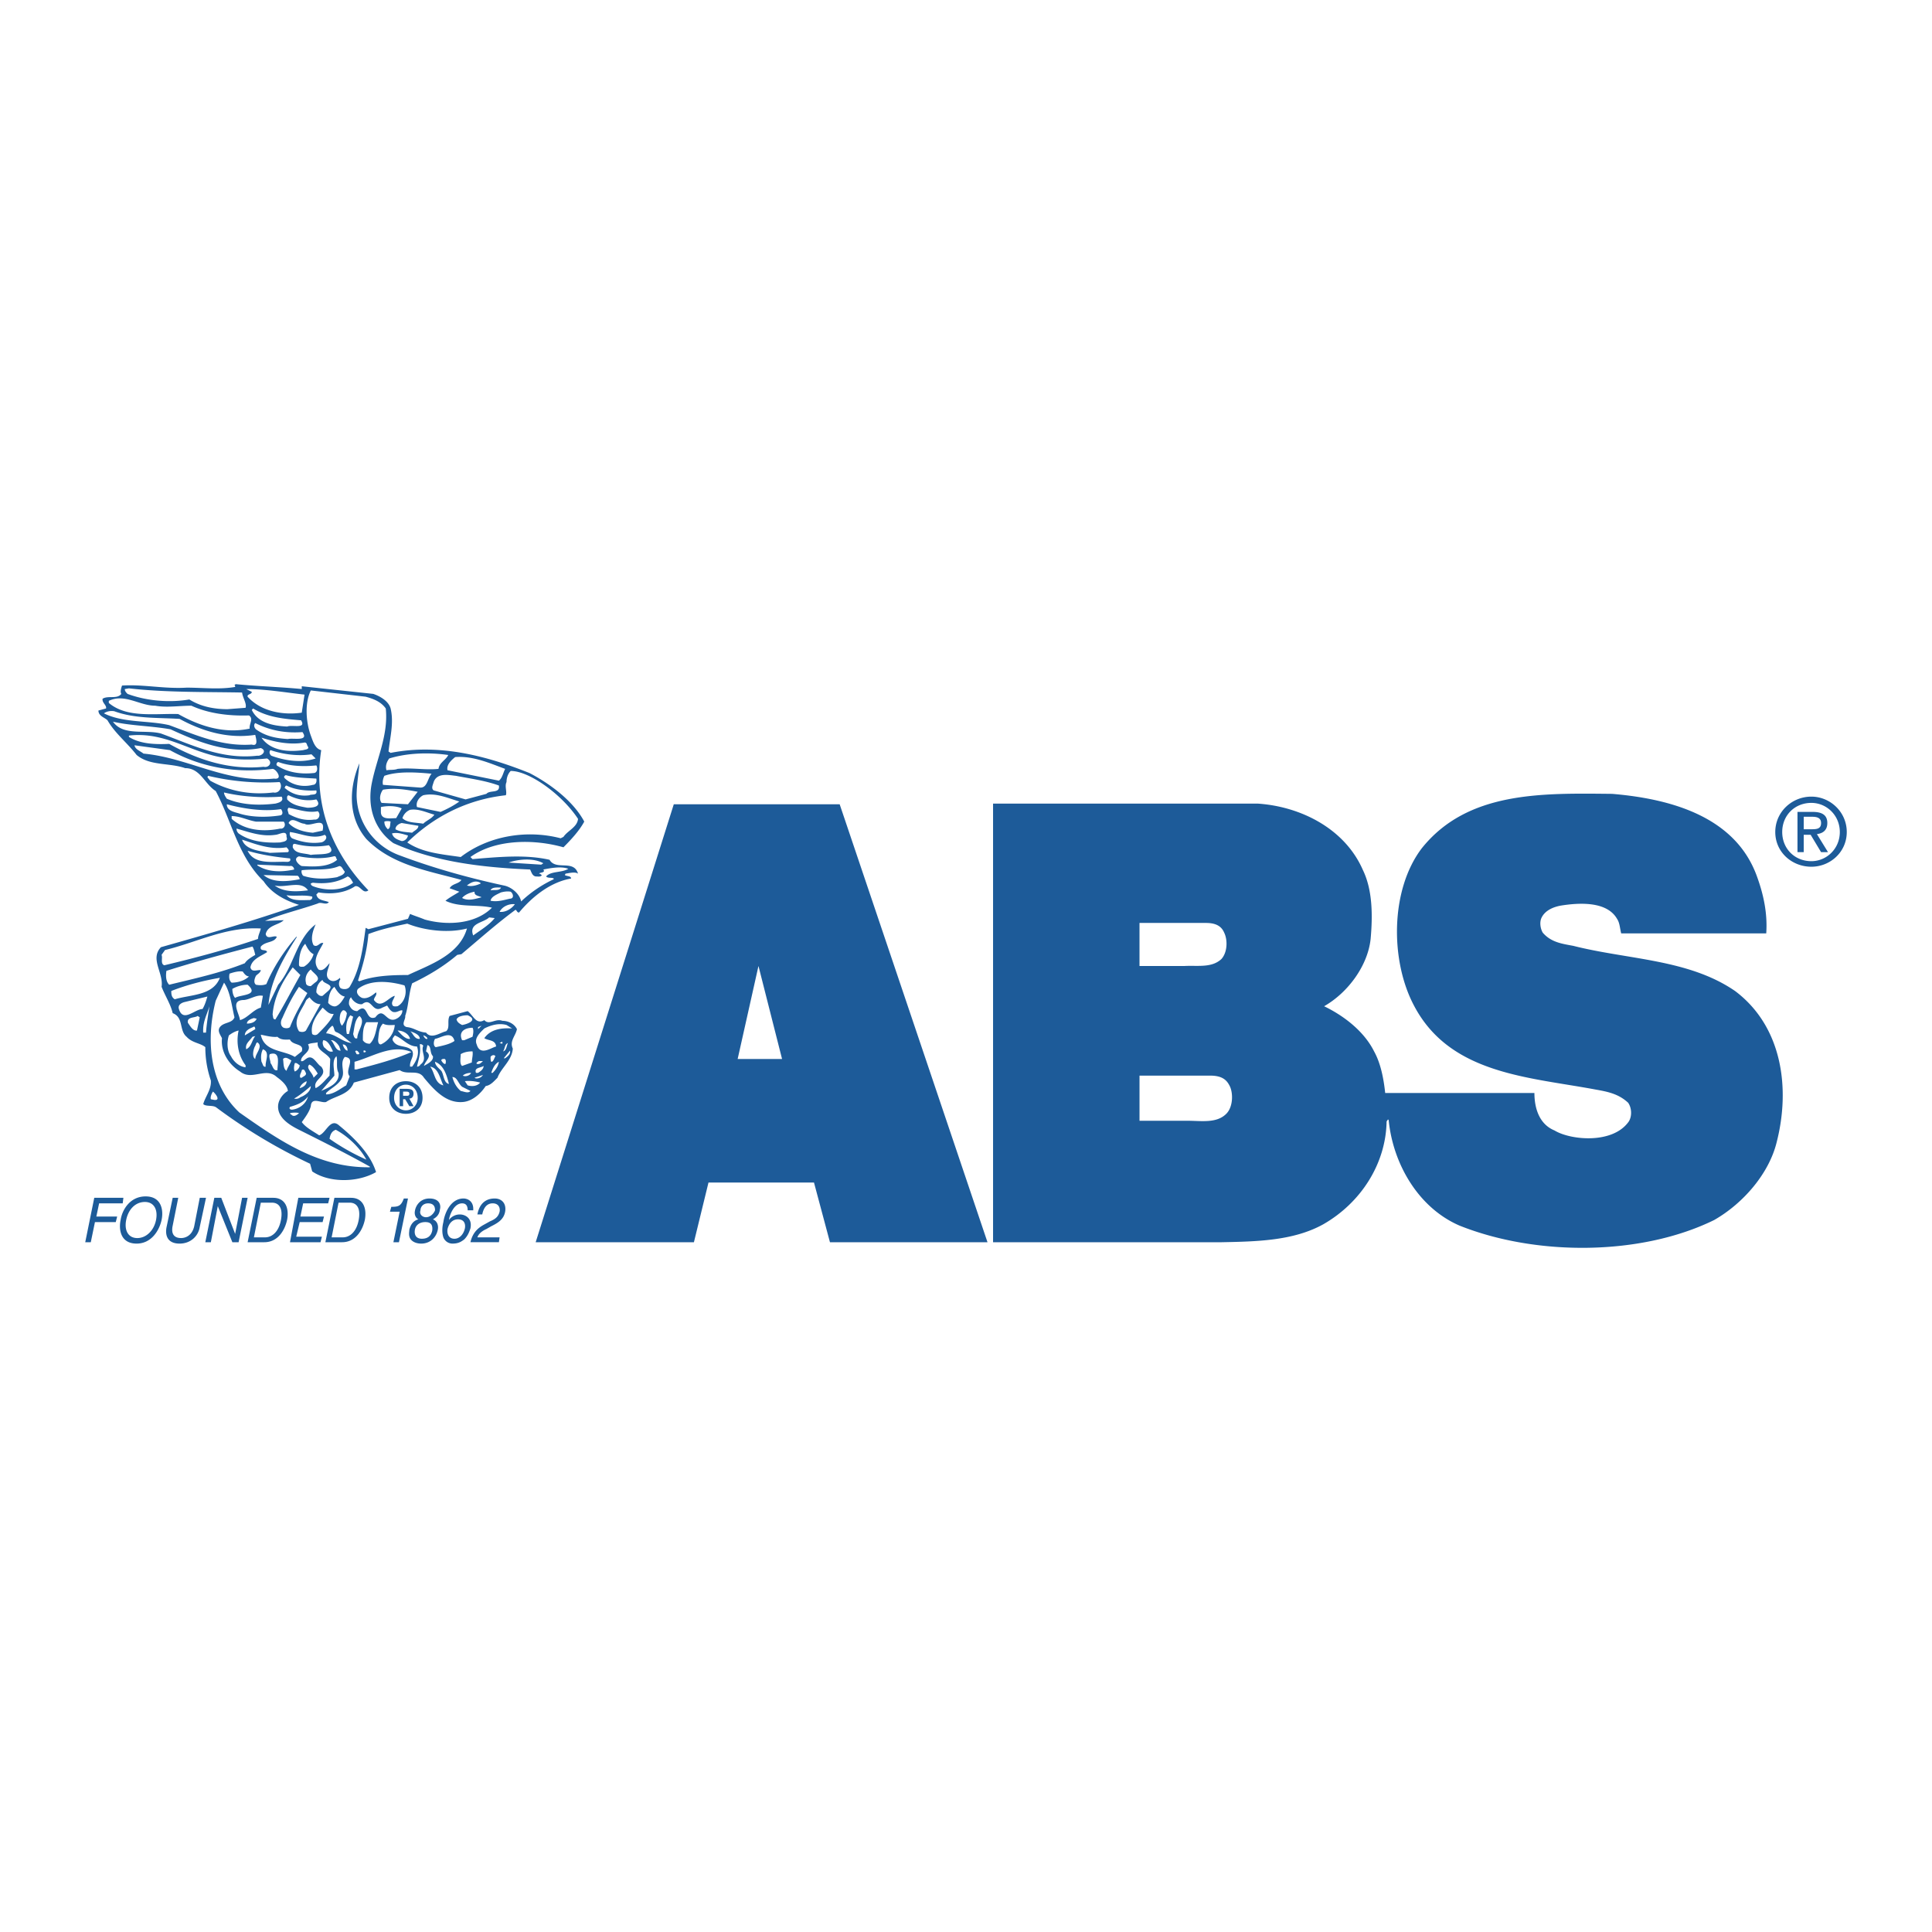 <svg xmlns="http://www.w3.org/2000/svg" width="2500" height="2500" viewBox="0 0 192.756 192.756"><path fill="#fff" d="M0 192.756h192.756V0H0v192.756z"/><path d="M9.058 123.938h-.554l.9-4.432h2.908l-.069.553H9.889l-.277 1.316h2.077l-.138.553H9.473l-.415 2.01zm4.57.136c-1.593 0-1.8-1.385-1.593-2.354.139-.969.9-2.355 2.493-2.355s1.801 1.387 1.593 2.355c-.208.969-.97 2.354-2.493 2.354zm.831-4.154c-.969 0-1.662.762-1.87 1.801-.207 1.039.208 1.801 1.108 1.801s1.662-.762 1.87-1.801c.207-1.039-.208-1.801-1.108-1.801zm6.094-.414l-.624 2.906c-.138.9-.9 1.662-2.008 1.662-1.177 0-1.454-.762-1.315-1.592l.624-2.977h.554l-.554 2.77c-.208.969.277 1.246.831 1.246.485 0 1.108-.277 1.315-1.178l.554-2.838h.623v.001zm3.6 0h.553l-.9 4.432h-.623l-1.454-3.602-.693 3.602h-.553l.9-4.432h.692l1.385 3.6.693-3.6zm1.455 0h1.662c1.107 0 1.592.898 1.384 2.146-.207 1.037-.9 2.285-2.285 2.285h-1.663l.902-4.431zm-.277 3.945h1.107c.761 0 1.385-.621 1.592-1.73.208-1.107-.138-1.73-.9-1.73h-1.108l-.691 3.46zm6.647.487h-3.046l.83-4.432h3.117l-.139.553h-2.493l-.277 1.316h2.355l-.139.553h-2.285l-.346 1.455h2.562l-.139.555zm1.385-4.432h1.662c1.108 0 1.593.898 1.385 2.146-.207 1.037-.9 2.285-2.285 2.285h-1.662l.9-4.431zm-.277 3.945h1.107c.763 0 1.385-.621 1.593-1.73.208-1.107-.139-1.73-.9-1.73h-1.108l-.692 3.46zm6.717.487h-.554l.625-3.047h-.97l.138-.486c.692 0 .97-.068 1.247-.83h.415l-.901 4.363zm3.392-2.286c.485.207.555.691.485 1.037-.138.693-.692 1.385-1.662 1.385-.277 0-.692-.068-.969-.346-.347-.346-.208-.83-.208-1.039.139-.553.416-.9.9-1.037-.277-.139-.415-.484-.346-.832.069-.484.485-1.246 1.454-1.246s1.177.623 1.039 1.107c-.07.624-.484.833-.693.971zm-1.799 1.037c-.069.346 0 .9.692.9.416 0 .901-.139 1.039-.83.068-.623-.208-.832-.692-.832-.624.001-.97.348-1.039.762zm2.008-1.937c0-.277-.069-.693-.692-.693-.554 0-.762.416-.762.693-.139.416.208.691.554.691.415 0 .762-.345.9-.691zm3.255 0c0-.416-.139-.693-.554-.693-.831 0-1.247 1.178-1.316 1.662a1.332 1.332 0 0 1 1.108-.553c.485 0 1.246.346 1.039 1.385-.139.414-.277.76-.623 1.107-.278.207-.555.414-1.178.414a.975.975 0 0 1-.9-.623c-.139-.416-.139-.969 0-1.523.139-.969.762-2.354 2.008-2.354.416 0 1.039.277.97 1.178h-.554zm-1.316 2.838c.485 0 .9-.414 1.039-1.037.069-.348 0-.9-.693-.9-.554 0-.9.414-1.038.969-.07.413.069.968.692.968zm2.285-2.422c.277-1.455 1.247-1.594 1.73-1.594.693 0 1.177.484 1.04 1.316-.138.762-.692 1.107-1.385 1.453l-.485.277c-.623.277-.831.623-.9.83h2.216l-.069.486h-2.839c.207-.902.692-1.385 1.315-1.732l.625-.346c.483-.207.831-.416.969-.969.069-.348-.069-.832-.693-.832-.761 0-.969.762-1.038 1.109h-.486v.002zM83.774 80.242h-16.55l-13.78 43.696h15.788l1.454-5.955h10.526l1.593 5.955h15.718L83.774 80.242zm-10.178 25.414l2.077-9.28 2.354 9.28h-4.431zM173.103 98.869c-4.639-3.185-10.664-3.116-16.134-4.501-1.108-.208-2.216-.346-3.047-1.315-.208-.347-.346-.97-.139-1.455.346-.761 1.178-1.107 1.938-1.246 1.731-.277 4.571-.485 5.609 1.316.276.415.276.9.416 1.454h14.472c.139-2.008-.277-3.878-.9-5.609-2.146-6.094-8.725-7.825-14.473-8.31-6.994-.069-14.403-.277-18.973 5.402-3.187 4.154-3.187 11.287-.763 15.788 3.602 6.787 11.426 7.062 18.073 8.309 1.178.209 2.286.416 3.255 1.316.347.484.415 1.316.069 1.871-1.593 2.285-5.816 1.869-7.409.898-1.522-.621-2.008-2.215-2.008-3.738h-14.888c-.14-1.316-.417-2.908-1.108-4.154-1.039-2.078-3.116-3.602-4.986-4.502 2.424-1.385 4.363-4.086 4.641-6.716.207-2.285.207-4.848-.763-6.855-1.8-4.155-6.231-6.371-10.525-6.648H99.078v43.765h22.713c3.601-.07 7.271-.139 10.249-1.801 3.738-2.146 6.231-6.025 6.301-10.248l.139-.209.069.07c.415 4.293 2.907 8.725 7.062 10.525 7.617 3.047 18.074 3.047 25.414-.555 2.908-1.662 5.47-4.641 6.232-7.756 1.386-5.401.555-11.565-4.154-15.096zm-59.414-6.786h6.647c1.177 0 1.593.485 1.801.97.346.692.346 1.938-.277 2.631-.97.9-2.354.623-3.671.692h-4.5v-4.293zm8.656 19.042c-.969.971-2.493.693-3.877.693h-4.778v-4.502h7.063c1.246 0 1.662.486 1.938 1.039.347.694.347 2.079-.346 2.77zM56.215 84.535c-2.909-.831-6.786-.831-9.279.97l.207.207c2.563-.207 5.263-.484 7.688.07.623 1.108 2.423-.07 2.839 1.385-.277-.208-.831-.07-1.247 0l-.069.138c.208.139.624.069.624.346-2.009.347-3.809 1.732-5.194 3.393-.208 0-.208-.207-.346-.277-1.801 1.316-3.67 2.978-5.402 4.432l-.415.07c-1.385 1.176-2.908 2.077-4.501 2.838-.346 1.039-.346 2.217-.693 3.254.07.348-.484.902.139 1.109.762.068 1.108.484 1.939.553.554.693 1.385 0 2.008-.137.416-.348.069-1.039.346-1.525l1.801-.482c.554.414.831 1.385 1.662.898.484.555 1.108-.207 1.8.07.554 0 1.177.275 1.454.83-.138.693-.762 1.178-.415 1.939-.07 1.178-1.177 1.939-1.524 2.908-.346.346-.692.762-1.177.83-.554.832-1.385 1.525-2.285 1.594-1.662.139-2.839-1.178-3.878-2.424-.554-.9-1.662-.209-2.423-.762l-4.571 1.246c-.485 1.246-1.87 1.316-2.77 1.939-.484.139-1.454-.555-1.523.414-.138.555-.554 1.109-.9 1.594.415.555 1.108.9 1.731 1.316.692-.209 1.108-1.801 2.008-.971 1.523 1.248 3.116 2.84 3.67 4.641-1.8 1.039-4.639 1.107-6.37-.07l-.208-.762a53.913 53.913 0 0 1-9.349-5.609c-.346-.275-1.038-.068-1.315-.346.208-.762.831-1.455.761-2.354a10.145 10.145 0 0 1-.553-3.324c-.485-.416-1.316-.416-1.87-1.039-.762-.623-.277-1.939-1.385-2.354-.208-.9-.762-1.732-1.108-2.633.208-1.385-1.177-2.769-.069-3.946 4.639-1.316 9.279-2.631 13.78-4.224-1.316-.417-2.701-1.108-3.532-2.355-2.562-2.492-3.185-6.024-4.778-9.002-1.107-.692-1.522-2.285-3.047-2.285-1.592-.554-3.531-.207-4.847-1.315-.969-1.247-2.147-2.147-2.908-3.463-.277-.277-.901-.415-.901-.969l.762-.208c.068-.346-.415-.554-.347-.969.555-.348 1.455.069 1.87-.485-.139-.208 0-.623.069-.831 2.077-.139 4.224.346 6.44.208 1.662 0 3.254.207 4.847-.07 0-.069 0-.138-.069-.207l.138-.07c2.147.208 4.432.277 6.579.485v-.277l7.132.762c.623.208 1.523.692 1.731 1.454.347 1.454-.069 2.908-.208 4.293l.208.139c4.917-.97 9.695.347 13.85 2.008 2.008 1.039 4.362 2.77 5.47 4.847-.485.903-1.315 1.804-2.077 2.565zm1.454-2.839c-1.593-2.423-4.847-4.778-6.717-4.778-.277.277-.416.693-.416 1.108-.207.416.07.969-.069 1.316-3.808.415-7.132 2.077-9.833 4.709 1.524 1.038 3.462 1.177 5.332 1.454 2.701-2.078 6.509-2.77 9.972-1.87l.277-.139c.415-.623 1.385-.969 1.454-1.8zm-.969 4.986c-.693-.277-1.801-.069-2.494.069.277.346-.415.277-.415.416.139 0 .208.138.277.138-.138.208-.346.139-.623.139-.346-.07-.416-.416-.554-.693-4.847-.207-9.487-.762-13.642-2.631-1.939-1.385-2.631-3.67-2.146-6.024.484-2.423 1.661-4.778 1.385-7.409-.485-.692-1.247-.969-2.009-1.177l-5.47-.623c-.623 1.246-.485 3.185 0 4.5.208.553.415 1.315 1.039 1.455-.831 5.4 1.038 10.179 4.708 13.987-.553.415-.761-.485-1.315-.416-1.039.693-2.355.831-3.67.623l-.208.208c.138.623.762.555 1.246.763-.277.346-.761-.069-1.108.138-1.8.623-3.6 1.039-5.262 1.732l1.869-.07c-.484.485-1.592.485-1.8 1.385.138.623.831.069 1.108.277-.277.623-1.108.416-1.593.97-.138.554.554.207.623.554-.623.415-1.522.692-1.662 1.524.139.553.693.207 1.039.277-.069.275-.276.346-.484.553-.139.277-.278.693 0 .9.346.068.761.068 1.038-.068.693-1.662 1.731-3.256 2.978-4.709h.069c-1.316 2.078-2.631 4.293-2.839 6.786l.969-2.008c1.593-1.87 1.801-4.57 3.74-6.024-.277.623-.554 1.454-.208 2.077.415.277.623-.346.969-.208-.415.831-1.177 1.732-.484 2.631.484.277.9-.416 1.108-.623-.07.553-.554 1.246 0 1.662.415.277.83 0 1.038-.207 0 .068.07.207 0 .207-.138.277-.138.623.07.83.277.139.692.139.9-.139 1.039-1.73 1.316-3.808 1.592-5.885l.277.138 3.947-1.038.208-.485c.485.208.97.346 1.454.554 2.216.623 5.055.485 6.717-1.177-1.454-.346-3.254 0-4.639-.693.415-.346.969-.623 1.385-.9l-.97-.346c.277-.485.9-.416 1.177-.831-3.254-.9-6.924-1.454-9.486-4.086-1.939-2.285-1.662-5.262-.693-7.547-.069 1.038-.277 2.077-.277 3.254.069 2.701 1.801 5.055 4.363 5.955 3.324 1.247 6.787 2.216 10.318 2.978.761.138 1.592.832 1.731 1.593a12.313 12.313 0 0 1 3.254-2.216v-.07c-.208-.138-.555 0-.763-.207.486-.555 1.525-.348 2.218-.763zm-2.701-.416l.207-.138c-.969-.554-2.492-.416-3.462-.069l3.255.207zm-2.631 3.948c-.555-.07-1.247.208-1.524.761.554.069 1.177-.277 1.524-.761zm-.485-.555c.415 0 .346-.483.069-.692-.346-.069-.692 0-.969.069-.416.208-.97.416-1.039.831.692.139 1.316-.069 1.939-.208zm.207 12.95l-.554-.346c-.761-.209-1.523 0-2.215.346-.416.414-1.039.969-.762 1.592.346 1.178 1.385.348 1.939.207-.069-.691-.762-.553-1.177-.83.623-.9 1.731-1.039 2.769-.969zm-.207 2.215l-.623.762h.138c.277-.207.554-.414.485-.762zm-.693.071c.208-.277.139-.693.485-.832-.139.277-.139.761-.485.832zm.208-28.184c-1.523-.554-3.185-1.316-4.986-1.178-.346.277-.9.762-.761 1.316l5.125 1.039c.345-.277.414-.762.622-1.177zm-.277 27.422v-.209l-.277.139.277.07zm-1.177-15.304c.138-.347.692-.277 1.039-.277-.139.346-.693.207-1.039.277zm.831-10.457c-1.316-.483-2.839-.691-4.294-.969-.692-.069-1.869-.346-2.215.623-.07.277-.277.623 0 .831l3.185.9 2.077-.554c.347-.415 1.385 0 1.247-.831zm0 27.562c-.417.207-.625.691-.762 1.107h.138c.347-.348.555-.693.624-1.107zm-.346-.555c-.139-.207-.416-.07-.485.068 0 .209 0 .348.069.486h.069c.208-.138.208-.347.347-.554zm-.071-13.781l-.554-.069c-.554.554-2.077.554-1.592 1.801.762-.554 1.593-1.039 2.146-1.732zm-1.108 14.75c-.277.209-.969.139-.761.693h.207c.209-.139.554-.348.554-.693zm-.068-.485h-.415c-.07.07-.277.139-.208.277.277.071.415-.07.623-.277zm0 1.385l-.831.277c.069.07.139.07.208.07a.726.726 0 0 0 .623-.347zm-.138-17.727c-.208-.138-.762-.138-.693-.554-.415.069-.969.277-1.246.623.623.347 1.385.069 1.939-.069zm-.347 13.157l.347-.346-.347.139v.207zm.277-14.542l-.069-.069c-.485-.277-.969 0-1.316.277.416.138.97 0 1.385-.208zm-.069 19.874c-.485-.139-1.108-.207-1.523-.139l.277.416c.484.139.969.068 1.246-.277zm-.762-4.571c.07-.275.139-.693 0-.9-.692 0-1.454.348-1.038 1.246h.208l.83-.346zm-.069 2.563c0-.346.139-.762.069-1.107-.415 0-.83.068-1.177.277 0 .346-.138.969.139 1.176l.969-.346zm-.415-4.709c-.346 0-.97.068-1.108.416.069.275.277.414.554.555.484-.071 1.662-.487.554-.971zm-.485 6.023c.208-.207.554-.275.831-.275-.139.275-.554.414-.831.275zm.762 1.526l-.831-.416c-.416-.348-.485-.971-.97-.971.139.555.416 1.041.831 1.387.347.068.762.275.97 0zm-.347-16.205c-1.869.485-4.224.208-5.955-.485-1.315.277-2.631.554-3.878 1.039-.138 1.662-.553 3.116-1.038 4.639l.138.07c1.454-.555 3.185-.623 4.847-.623 2.216-1.039 5.125-2.008 5.886-4.64zm-.761-12.672c-1.178-.346-2.355-.9-3.602-.623-.416.208-.762.692-.623 1.177l2.354.485c.624-.277 1.316-.624 1.871-1.039zm-.485 23.89c-.277-1.109-1.385-.277-1.939-.209-.138.209-.208.693.069.832.623-.138 1.385-.277 1.87-.623zm-.554 4.293c-.554-.139-.485-.9-.762-1.316-.277-.275-.623-.553-.623-.898.9.345 1.177 1.382 1.385 2.214zm-.069-32.822c-1.939-.277-4.086-.208-5.886.346-.208.277-.416.692-.277 1.177.346-.069.762 0 1.108-.138 1.385-.139 2.77.138 4.085 0 .068-.624.762-.901.97-1.385zm-.485 30.33c-.139 0-.208.068-.208.139.069.139.277.416.416.346.069-.207.069-.555-.208-.485zm0 2.631c-.9-.209-.831-1.246-1.316-1.869.831.139.97 1.178 1.316 1.869zm-.9-27.006c-.762-.208-1.593-.624-2.424-.484a1.309 1.309 0 0 0-.762.831c.485.485 1.316.415 2.078.554.346-.347.831-.486 1.108-.901zm-.14 24.098c-.346-.348-.138-1.039-.554-1.107l-.138.623c.691.484-.069.9-.208 1.453.347-.207.971-.485.9-.969zm-.137-28.184c-1.454-.138-3.324-.277-4.709.208-.138.277-.208.623-.138.9l3.739.276c.692.001.692-.899 1.108-1.384zm-.416 26.451c-.207.07-.346-.207-.415-.346.069.001.415.139.415.346zm-.692 2.565c.762-.555 0-1.248.277-1.871-.069-.139-.277-.207-.346-.139.138.9-.139 1.523-.277 2.217.138 0 .277-.07.346-.207zm-.069-2.565c-.554.07-.693-.623-.97-.76.416.137.97.346.97.76zm-.139-21.257l-1.662-.277c-.277.069-.624.277-.624.623.485.277 1.108.277 1.662.346.209-.208.624-.346.624-.692zm-.623 24.029c.415-.555.762-1.246.485-2.01-.9 0-1.455-.83-2.216-1.107-.069.139-.277.277-.208.484.416.832 1.385.416 1.939 1.039.277.555-.277.971-.208 1.594h.208zm-.416-26.176l.97-1.247c-1.108-.207-2.285-.415-3.462-.207-.277.346-.416.969-.139 1.316l2.631.138zm.347 24.721c-1.939-.83-3.878.484-5.679.971v.76h.208c1.87-.483 3.739-.969 5.471-1.731zm-.139-1.317c-.485.07-.969-.553-1.246-.83.483 0 1.108.278 1.246.83zm-.208-20.288c-.484-.138-1.038-.346-1.593-.207.138.484.555.623.97.761.276 0 .554-.208.623-.554zm-.347 14.956c-1.454-.414-3.393-.623-4.639.348-.277.346.069.762.415.9.554.137 1.039-.277 1.385-.555.139.277-.208.484-.208.762.693.969 1.454-.277 2.078-.416-.069.346-.416.623-.208.971.139.139.416.068.485.068.762-.415.97-1.453.692-2.078zm-.208 2.495c-.275-.07-.553.277-.969.139-.277-.139-.416-.416-.554-.623l-.485.207c-1.038.623-1.038-1.107-2.008-.346-.485.068-.969-.346-1.108-.693-.208.207-.208.484-.208.693.14.416.417.693.832.693 1.108-.971.762 1.037 1.801.621.831-1.107 1.039.484 1.939.209.415-.139.76-.484.76-.9zm-.068-20.152c-.554-.277-1.455-.277-2.077-.138v.485c0 .831.969.623 1.523.623l.554-.97zm-.692 21.607c-.347 0-.831.068-1.177-.141-.416.416-.416 1.041-.485 1.594 0 .139 0 .484.277.484.761-.346 1.315-1.107 1.385-1.937zm-.416-20.291c-.138-.069-.484-.069-.623 0 0 .346.139.554.346.762.277-.139.208-.416.277-.762zm-1.246 20.011h-1.177c-.346.486-.346 1.109-.346 1.801.138.209.346.348.691.348.555-.487.624-1.455.832-2.149zm-.831 14.405c-2.354-1.316-4.709-2.492-7.063-3.67-.97-.484-2.216-1.246-2.078-2.492.07-.555.485-1.109.97-1.385-.07-.555-.623-1.039-1.108-1.387-1.108-1.037-2.493.416-3.67-.553-1.108-.691-1.939-1.939-1.8-3.324-.208-.414-.555-.832-.07-1.246.416-.348 1.108-.277 1.316-.832-.277-1.176-.416-2.561-1.039-3.461l-.831 1.801c-.969 3.807-.692 8.309 2.355 11.148 3.947 2.77 7.894 5.539 13.018 5.469v-.068zm-3.393-3.67c-.416.139-.554.484-.623.9a21.554 21.554 0 0 0 3.67 2.076c-.623-1.175-1.87-2.353-3.047-2.976zm2.769-7.895v.139c.069.068.138 0 .207 0 .071-.068-.068-.207-.207-.139zm-.415-3.463c-.485.416-.485 1.178-.623 1.803.069.207.138.553.415.414 0-.762.901-1.662.208-2.217zm0 3.741c-.069-.139-.277-.416-.415-.207l.138.277c.069 0 .208.068.277-.07zm-.623-17.035c-.139-.208-.277-.554-.554-.623-1.039.623-2.216.761-3.462.623l-.208.069c0 .139.069.208.208.277 1.246.485 2.976.485 4.016-.346zm0 13.365l-.277-.139c-.415.484-.485 1.246-.346 1.871h.207c.139-.555.277-1.18.416-1.732zm-.139 2.63c-.484-.277-.969-.898-1.592-1.107-.208-.139-.139-.484-.346-.623a2.158 2.158 0 0 0-.624.762c.97.07 1.661.9 2.562.968zm-.207 3.325c-.554-.623.692-1.801-.485-1.939-.485.555-.069 1.316-.208 1.869-.207.832-1.107 1.18-1.662 1.732v.139c.762 0 1.385-.555 2.009-.9l.346-.901zm-.208-2.563c-.208 0-.415-.346-.485-.623.347 0 .485.348.485.623zm-.069-3.738c-.069-.139-.208-.348-.417-.277-.068.07-.138.139-.207.277-.139.414-.139.969.138 1.246.278-.348.417-.762.486-1.246zm-.208-14.127c-.208-.208-.277-.554-.554-.554-1.108.485-2.562.277-3.739.416-.07.138 0 .415.138.553 1.04.347 2.285.347 3.393.139.277-.139.693-.208.762-.554zm0 12.465c-.485-.07-.831-.623-1.039-.971-.484.416-.554.971-.623 1.594.139.207.485.416.762.346.415-.139.691-.623.9-.969zm-.415 5.4l-.139-.416c-.139-.275-.554-.691-.831-.623.346.277.415 1.039.97 1.039zm-.209 2.217c-.276-.484-.07-1.246-.208-1.662-.485.416-.208 1.314-.208 1.938l-1.315 1.525c.762-.346 1.87-.764 1.731-1.801zm-.138-21.259c-.138-.139-.069-.416-.346-.346-1.039.276-2.423.207-3.462 0-.208.069-.346.207-.277.415s.346.485.554.554c1.177.069 2.631.139 3.531-.623zm-.346 15.372c-.485.07-.762-.346-1.108-.623-.623.762-1.246 1.662-1.038 2.633a.423.423 0 0 0 .553 0c.624-.625 1.316-1.316 1.593-2.01zm-1.039 2.631c-.138.277 0 .555.07.693.277.207.484.553.9.416-.208-.415-.485-1.109-.97-1.109zm.554-19.458a7.96 7.96 0 0 1-3.393-.138c-.208 0-.208.138-.208.346.277.693 1.177.554 1.8.762.693-.138 2.77.139 1.801-.97zm-.069 14.542c.762-.691-.554-.691-.554-1.107-.415.277-.623.691-.623 1.246.138.209.346.416.623.346l.554-.485zm.208 6.787c-.346-.625-1.385-.832-1.247-1.662-.277.068-.761.068-.969.207.417.762-.762 1.039-.693 1.662.208.07.347-.139.485-.207.693-.555 1.039.484 1.524.762.761.969-.9 1.246-.554 2.146.554-.277.969-.832 1.385-1.248l.069-1.66zm-.554-22.367c-1.177.485-2.355-.138-3.462-.277a.56.56 0 0 0 .207.624c.831.346 1.87.554 2.839.416.347-.001.831-.486.416-.763zm-.208-.416c.346-1.523-1.246-.277-1.8-.692-.554 0-1.247-.762-1.593-.069.554.623 1.523.9 2.424.969l.969-.208zm-.208 17.313c-.484 0-.83-.346-1.106-.693-.14.139-.277.207-.348.348-.415.969-1.385 1.938-.692 3.047.138.068.484.137.692-.07l1.454-2.632zm-.277-19.252c-.969.208-2.077-.207-2.908-.346-.208.208 0 .417 0 .624.762.415 1.593.692 2.562.554.485.069.693-.554.346-.832zm-.277 17.105c.762-.484-.138-.9-.415-1.316-.346.277-.623.762-.485 1.316 0 .275.277.346.485.346l.415-.346zm.138-18.282c-.969.208-1.939 0-2.77-.415-.208.069-.139.277-.139.415.485.554 1.247.693 2.009.831.486 0 1.524-.069.9-.831zm.139 27.352c-.207-.346-.484-.762-.83-.898-.417.346.346.83.415 1.314l.415-.416zm-.139-30.745c-1.316.139-2.701.07-3.809-.346-.138.069-.207.208-.138.346 1.038.693 2.354.9 3.67.762.416 0 .416-.554.277-.762zm0 1.316c-1.039-.069-2.077-.069-3.047-.346-.139.069-.208.138-.139.277.693.692 1.801.969 2.84.692.278 0 .416-.277.346-.623zm0 1.177c-1.039.069-2.146-.069-2.978-.485-.208.07-.069.14-.208.208.693.624 1.524.9 2.494.762.208-.139.831.069.692-.485zm-.068-3.185l-.416-.416c-1.385.208-2.839 0-4.085-.415l-.07.068c-.069.208 0 .347.139.485 1.315.485 2.977.763 4.432.278zm-.208 19.527c-.415-.207-.623-.623-.832-1.038-.485.484-.623 1.315-.623 2.078 0 .277.277.207.484.207.486-.277.833-.762.971-1.247zm-.138-5.747c-.832-.208-1.801 0-2.563-.139.485.624 1.523.485 2.286.485.138 0 .346-.139.277-.346zm-.139 18.903c-.554.486-1.177.971-1.662 1.248.208.068.485 0 .623-.139.416-.138 1.039-.554 1.039-1.109zm-.278-33.86c-.138-.139-.068-.416-.346-.416-1.454.277-3.047-.069-4.294-.485.901 1.315 2.632 1.455 4.155 1.247.209-.069.625-.069.485-.346zm0 34.9c-.485.623-1.108.832-1.8 1.039-.139.207.069.277.207.277.694-.07 1.385-.555 1.593-1.316zm0-20.566c-1.108.138-2.424.208-3.324-.485 1.109.277 2.632-.554 3.324.485zm-.068 10.247l-.832-.623c-.693 1.039-1.178 2.01-1.662 3.117-.139.207-.277.762.138.969.208.07.485.07.624-.068.485-1.246 1.108-2.285 1.732-3.395zm-.762 9.488c.069-.277.346-.555.693-.693 0 .416-.416.625-.693.693zm.622-1.523c-.069-.07-.138-.484-.415-.277 0 .207-.277.484-.139.762h.139c.139-.139.486-.21.415-.485zm-.137-37.74c-1.87-.208-3.878-.554-5.817-.554l.554.277c0 .277-.485.208-.417.485 1.316 1.454 3.463 1.87 5.402 1.593l.278-1.801zm-.208 3.739c-1.801.139-3.324-.207-4.709-.9-.208.208-.069.485.07.624.969.692 2.008.9 3.185.969.484-.139 2.147.277 1.454-.693zm-.139-1.177c-1.662-.138-3.323-.277-4.778-1.177l-.138.139c.623 1.315 2.146 1.592 3.531 1.661.485-.207 1.94.278 1.385-.623zm.069 33.032c.277-.832-.9-.555-1.177-1.178-.416 0-.901.068-1.247-.277-.554.07-1.246-.139-1.662-.207.347 1.73 2.285 1.523 3.394 2.215l.692-.553zm-.138-7.618l-.761-.762c-.97 1.314-1.87 2.908-2.009 4.709.07.207 0 .484.277.484.9-1.454 1.662-2.978 2.493-4.431zm-.277-9.903l-3.393-.069c.97.831 2.493.623 3.601.416 0-.07-.069-.277-.208-.347zm.208 18.905c-.139-.068-.277-.277-.485-.209-.069.209-.138.623 0 .832.208-.07.485-.345.485-.623zm-.069 4.778c-.139-.068-.623-.068-.9 0 .069.068 0 .139.138.139.208.277.554.07.762-.139zm-.9-24.652l-3.255-.139v.07c1.039.692 2.424.692 3.67.415 0-.207-.208-.415-.415-.346zm.138 19.39c-.277-.139-.554-.416-.831-.139.069.346 0 .969.346 1.176.139-.414.347-.621.485-1.037zm-.138-20.152c-1.385-.138-2.84-.346-4.225-.761.693 1.454 2.563 1.038 3.947 1.107.139 0 .416-.069.278-.346zm-.208-.623c.208-.138 0-.346-.139-.485-1.662.277-3.116-.346-4.432-.761.347 1.038 1.731 1.108 2.77 1.315l1.801-.069zm-.139-1.523c.069-.762-.761-.208-1.108-.208-1.385.208-2.631-.277-3.877-.623 0 .207.069.346.207.485 1.177.83 2.701.969 4.155.9.208-.07.831-.07.623-.554zm-.277-1.524h-2.769c-.832-.138-1.593-.554-2.424-.554v.277c1.316 1.177 3.185 1.316 4.847.97.346.069.623-.347.346-.693zm-.346-.623c.346-.069.208-.485.069-.623-1.869.277-3.808-.07-5.401-.485 0 .623.692.763 1.177.9 1.247.416 2.839.416 4.155.208zm.139-1.87c-1.939.139-4.017 0-5.748-.415 0 .208.139.415.277.623 1.454.623 3.186.692 4.847.485.277-.069.9-.208.624-.693zm-.208-1.454a24.458 24.458 0 0 1-7.133-.623l-.069.138.277.347c1.87 1.038 4.016 1.454 6.302 1.177.623.138.969-.623.623-1.039zm-.693-1.315c-3.739.484-7.271-.208-10.248-1.87l-3.532-.485c.07.416.554.554.899.831 4.502.415 8.241 2.978 13.02 2.493.969.139.208-.969-.139-.969zm-.277 28.461c-.138.275.07.623.07.898.207.209.277.832.692.693 0-.622.346-1.939-.762-1.591zm-.277-29.5c-1.939.207-4.016.138-5.816-.416-2.632-.762-4.848-2.216-7.964-1.87v.138c1.108.693 2.563.762 4.017.693 2.839 1.592 6.024 2.631 9.417 2.285.554.139.97-.484.346-.83zm-.415 29.014c-.208.416-.208.832-.139 1.248.139.207.139.553.416.484-.07-.555.485-1.455-.277-1.732zm-.209-30.053c-3.254.624-6.301-.623-9.002-1.869-1.939-.347-3.947-.347-5.747-.762 1.038 1.454 3.185.762 4.778 1.177 3.047 1.107 6.024 2.631 9.625 2.216.416.069 1.04-.485.346-.762zm.209 24.721c-.623-.137-1.247.346-1.87.416-1.454 0-.484 1.316-.415 2.008.761-.207 1.315-1.039 2.077-1.246l.208-1.178zm-.209-6.717c-3.462-.208-6.371 1.385-9.556 2.146l-.346.485c.138.277-.139.9.276 1.038 3.186-.761 6.301-1.593 9.349-2.63.001-.346.209-.693.277-1.039zm-.345 11.357c-.138.068-.138.207-.208.346-.208.346-.346 1.107 0 1.316 0-.554.831-1.248.208-1.662zm-.208-30.677c-2.7.416-5.263-.346-7.548-1.592-2.146-.139-4.431 0-6.509-.762-.346-.069-.763 0-1.04.208 1.939.969 4.432.692 6.51 1.177 2.631.969 5.193 2.146 8.24 1.938.694.209.417-.622.347-.969zm.139 28.322l-.277-.068c-.208.068-.693.207-.693.553.416-.001.831-.14.97-.485zm-.139-6.37c-.069-.277-.138-.624-.277-.831-2.907.761-5.747 1.523-8.586 2.423-.07.484-.07 1.039.277 1.385 2.562-.623 5.124-1.178 7.548-2.146.207-.347.692-.624 1.038-.831zm0 8.102l-.277.068c-.277.416-.761.693-.623 1.246.554-.277.554-.9.9-1.314zm0-.693c0-.139-.069-.346-.208-.207-.346.139-.83.346-.83.83.345-.207.692-.414 1.038-.623zm-.623-31.299c-2.077.069-4.086-.208-5.747-.97-1.178 0-2.493.208-3.601 0-1.593 0-3.047-1.246-4.64-.485v.208c1.801 1.522 4.571 1.039 6.925 1.107 2.077 1.177 4.57 2.008 7.132 1.454-.069-.484.416-.968-.069-1.314zm-.139 26.867c-.484 0-1.038.139-1.523.416 0 .277.069.691.277.9.485-.345 2.493-.208 1.246-1.316zm.139-.83c-.277 0-.485-.277-.623-.484-.416-.07-.901.068-1.316.207-.069.277-.069.691.208.9.623 0 1.316-.209 1.731-.623zM24.5 70.617c.138-.416-.277-.97-.347-1.524-3.739-.069-7.618 0-11.288-.415l-.415.069c0 .208.138.346.277.485 1.869.692 4.155.9 6.163.554 1.108.692 2.423.969 3.808.969l1.802-.138zm0 35.662c-.693-.9-.97-2.217-.693-3.463-.346.07-.692.277-.969.484-.208.623-.208 1.523.207 2.078.277.555.832 1.039 1.455 1.107v-.206zm-2.562-8.724c-1.593.275-3.255.691-4.848 1.314 0 .277 0 .623.347.83 1.592-.482 3.808-.345 4.501-2.144zm-.693 11.355c-.138.207-.277.555-.208.762l.347.068c.692.071.069-.691-.139-.83zm-.346-8.517c-.277.9-.693 1.592-.623 2.631h.277c.069-.901.207-1.731.346-2.631zm-.208-.969l-2.285.553c-.277.07-.692.277-.554.693.415 1.385 1.593 0 2.354 0 .208-.346.347-.762.485-1.246zm-.762 2.076l-.207-.139c-.277.209-1.108.07-.97.693.208.277.485.832.9.762l.277-1.316zm20.29 8.172h.207l.416.691h.416l-.416-.76c.208 0 .416-.139.416-.486 0-.416-.277-.484-.762-.484h-.623v1.73h.346v-.691zm0-.346v-.416h.277c.138 0 .346 0 .346.207 0 .209-.139.209-.277.209h-.346zm1.939.207c0-1.107-.762-1.662-1.662-1.662s-1.662.555-1.662 1.662c0 1.039.762 1.592 1.662 1.592s1.662-.553 1.662-1.592zm-.485 0c0 .762-.554 1.246-1.177 1.246s-1.177-.484-1.177-1.246c0-.832.555-1.314 1.177-1.314.623 0 1.177.482 1.177 1.314zM177.119 83.012c0-2.007 1.661-3.532 3.601-3.532 1.87 0 3.532 1.524 3.532 3.532s-1.662 3.462-3.532 3.462c-1.94 0-3.601-1.454-3.601-3.462zm3.601 2.908c1.524 0 2.839-1.246 2.839-2.908s-1.314-2.908-2.839-2.908c-1.662 0-2.908 1.246-2.908 2.908s1.246 2.908 2.908 2.908zm-.762-.9h-.623v-4.016h1.523c.969 0 1.454.346 1.454 1.107s-.485 1.039-1.039 1.108l1.108 1.8h-.692l-1.039-1.731h-.692v1.732zm.692-2.285c.555 0 1.039 0 1.039-.623 0-.554-.484-.623-.899-.623h-.832v1.246h.692z" fill-rule="evenodd" clip-rule="evenodd" fill="#1d5b99"/></svg>